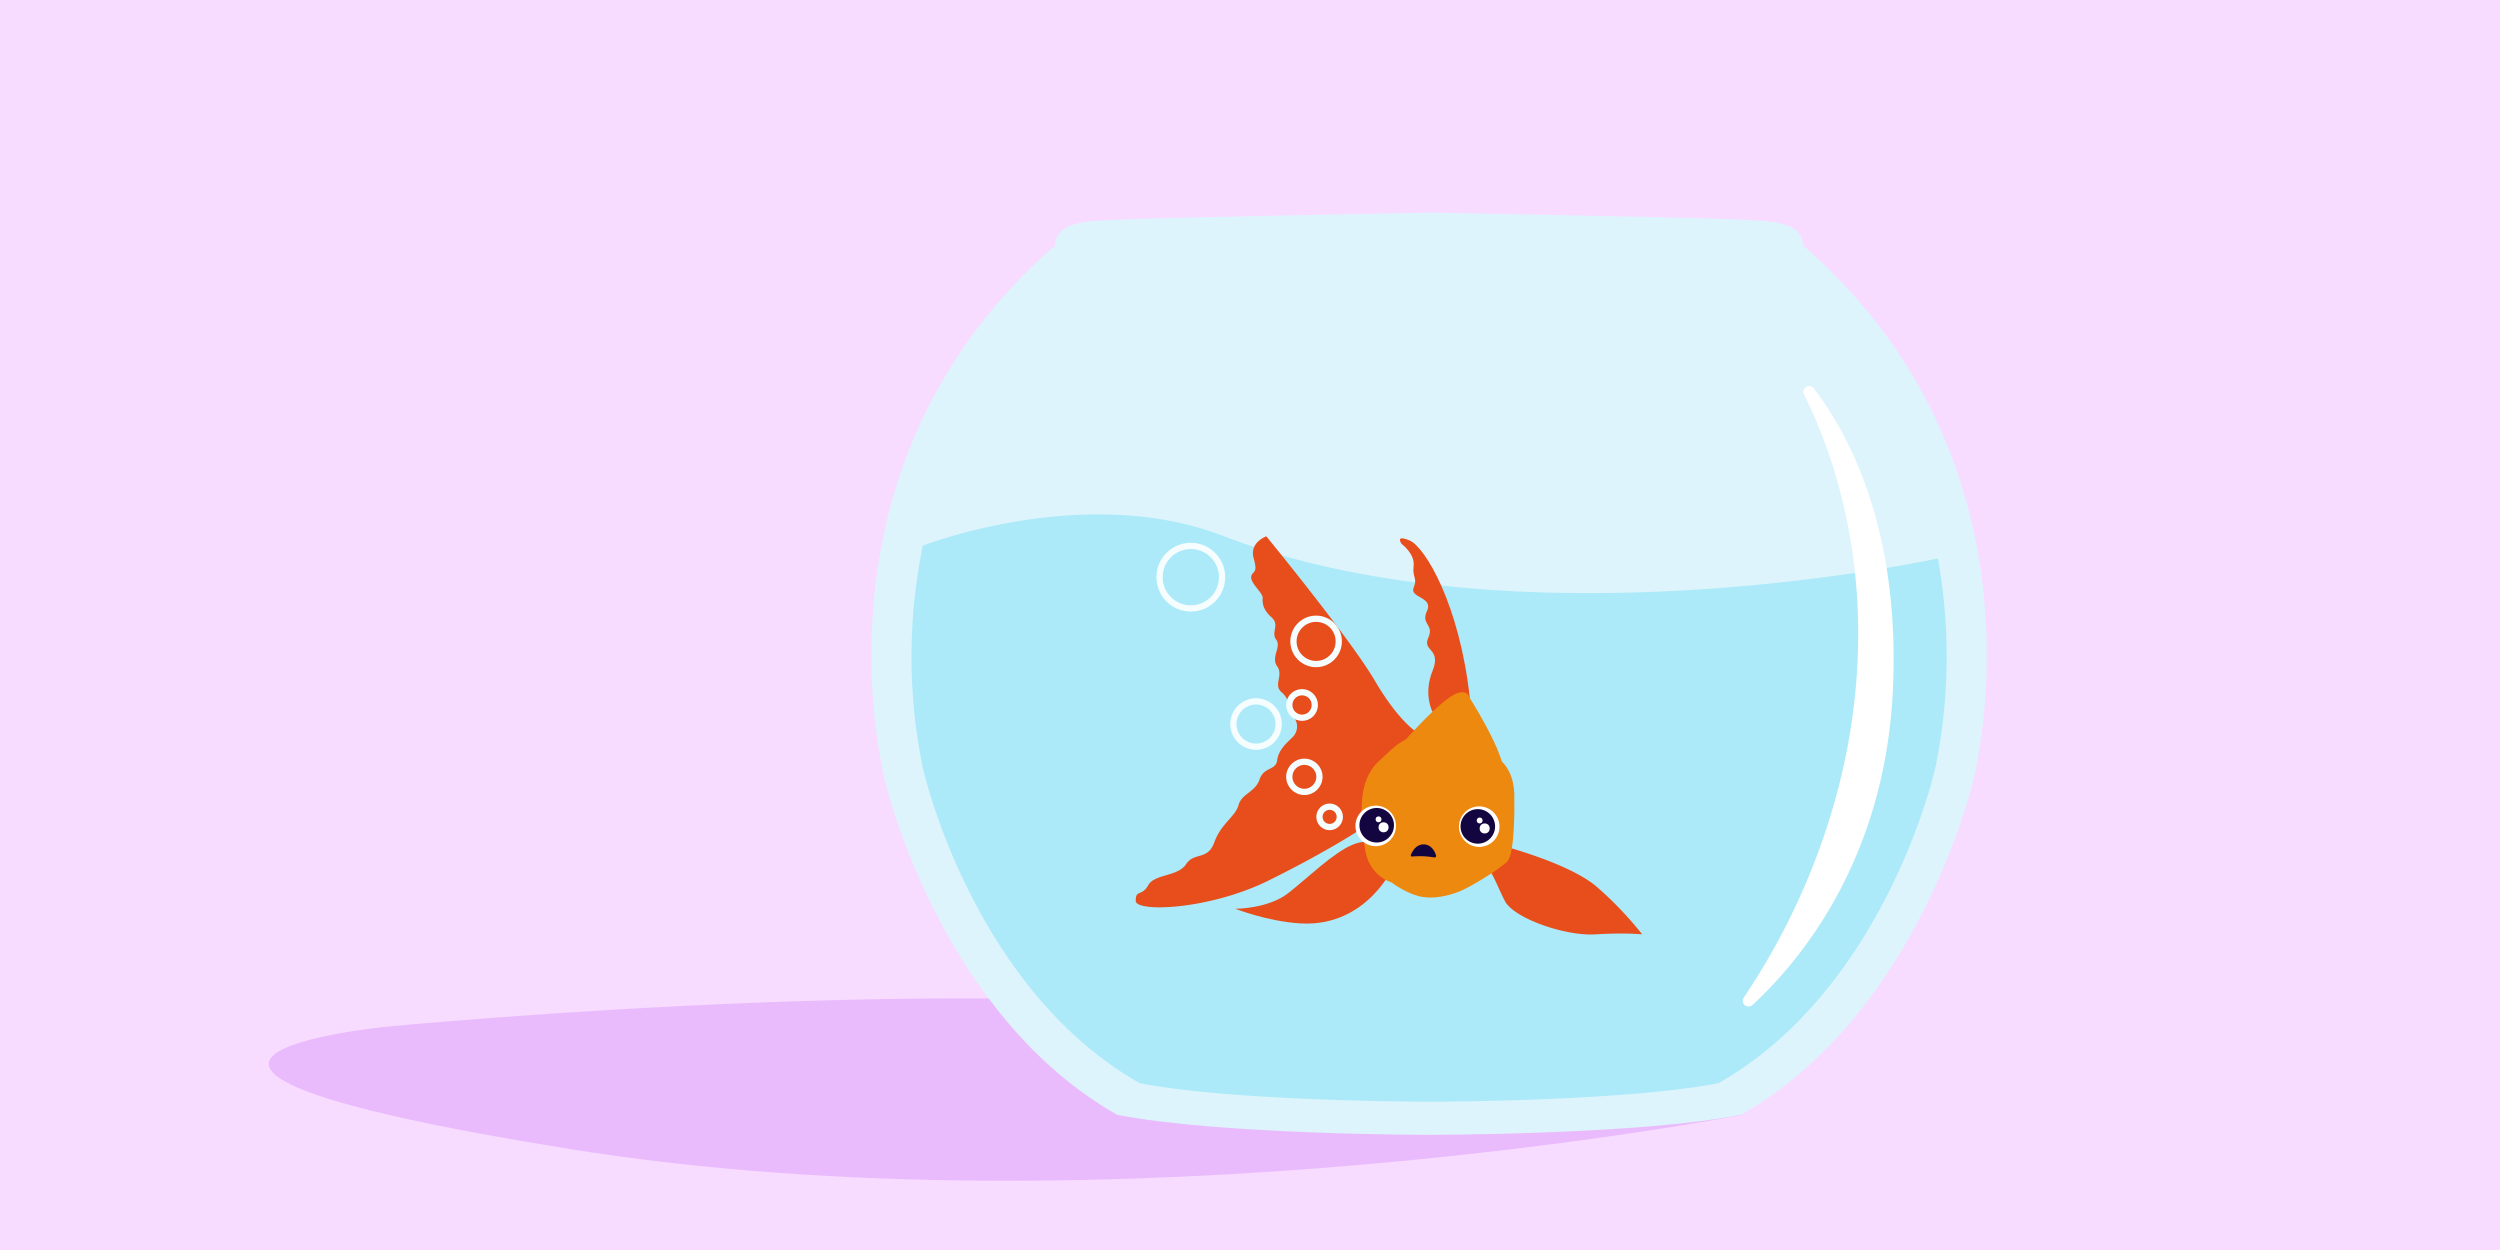 <svg xmlns="http://www.w3.org/2000/svg" viewBox="0 0 1600 800"><defs><style>.cls-1{fill:#f7dcff;}.cls-2{fill:#eabbfc;}.cls-3{fill:#def4fc;}.cls-4{fill:#aceaf9;}.cls-5{fill:#e84e1b;}.cls-6{fill:#ee8910;}.cls-7{fill:#130640;}.cls-8{fill:#fff;}.cls-9{fill:none;stroke:#f5fdff;stroke-miterlimit:10;stroke-width:4px;}</style></defs><g id="Layer_2" data-name="Layer 2"><g id="Layer_1-2" data-name="Layer 1"><rect class="cls-1" width="1600" height="800"/><path class="cls-2" d="M1114.92,713.51S714,791.48,364.75,735.4s-117.26-78.32-117.26-78.32,419.42-40.8,620.31,0S1114.92,713.51,1114.92,713.51Z"/><path class="cls-3" d="M914.61,136.11s168.59,3,191.51,4.17,47-.29,47.87,16.83c154.24,134.06,113.46,318.73,110.55,335s-39.62,158.46-150.3,221.37c-65.25,12.82-199.63,12.82-199.63,12.82s-134.38,0-199.63-12.82C604.3,650.61,567.6,508.46,564.68,492.15s-43.69-201,110.55-335c.87-17.12,24.95-15.67,47.87-16.83S914.61,136.11,914.61,136.11Z"/><path class="cls-4" d="M1240.23,357.39a353.16,353.16,0,0,1-.88,130.38c-2.7,15.13-36.76,147.05-139.48,205.44-60.55,11.89-185.26,11.89-185.26,11.89s-124.71,0-185.26-11.89C626.63,634.82,592.57,502.9,589.87,487.77a353,353,0,0,1,.72-138.53s103.19-40.38,191.54-6.49C973.16,416,1240.23,357.39,1240.23,357.39Z"/><path class="cls-5" d="M916.78,455.52s-6-11.22,0-26-6.67-12.45-2.69-21.35-5-8.3-.78-17.2-11.26-8.3-8.59-14.82-.91-6,0-13.91-7.67-14.09-7.67-14.09-4.64-6.35,5.15-2.23,31.92,40.88,38.5,100.91"/><path class="cls-5" d="M907.17,468.84s-11.48-6.3-27.35-33.32-69.37-92.27-69.37-92.27-11.08,3.84-8.08,14.16-1,7.64-1.61,11.71,7.69,10.54,7.38,13.62.1,7.38,5.62,12.33-.52,9.65,3,14.29-3.57,11.17.63,17.07-2.72,11.93,2.86,16.62,5.19,12,8.18,16.48a9.59,9.59,0,0,1-1.24,12.33c-2.91,2.91-9,7.84-9.79,14.62s-8.52,4.15-11.29,12.37-11.43,9-13.44,16.4S781.52,527,777.19,539s-12.73,6-18.09,14.08-20.15,6.13-24.25,13.46-8,2.56-8,10,46.93,5.92,85.39-13.17,59.14-33,59.14-33Z"/><path class="cls-6" d="M898.47,474.68s16.82-19.43,28.61-27.9,13.62,0,13.62,0,19.81,31.24,21.4,45.11"/><path class="cls-5" d="M958.35,540.41s45.85,11.57,63.86,27.4A224.7,224.7,0,0,1,1051,598s-10.8-1.2-30,0-52.09-10.25-57.86-21.33-9.34-23.63-18-28.45"/><path class="cls-5" d="M790.62,581.63s21,0,33.8-10,28.23-25.38,40.84-30.85,18.27,2,18.27,2l8.81,10.84s-17.08,39.86-60,37.36C811.23,589.74,790.62,581.63,790.62,581.63Z"/><path class="cls-6" d="M890.48,564.72s-14.87-4-17.07-22.62-5.31-41.26,8.53-54.41S899.82,470,918.9,470s21.27,5.51,35.58,12.54,14.68,22.62,14.68,26.89.73,37-4.77,42.19-23.48,16.2-30.45,18.95-16.88,5.19-25.68,3.05S890.48,564.72,890.48,564.72Z"/><path class="cls-7" d="M903.74,548.18a.79.79,0,0,1-.79-1.08c.91-2.25,3.4-6.89,8.45-6.68,4.77.2,6.86,4.53,7.66,7a1,1,0,0,1-1.14,1.33A61.7,61.7,0,0,0,911,548,58,58,0,0,0,903.74,548.18Z"/><path class="cls-8" d="M1116,638.44a3.69,3.69,0,0,0,5.55,4.78c31.56-29.16,85.47-94.54,90-203.78,4.14-100.41-27.71-160.76-50.73-190.88a3.69,3.69,0,0,0-6.23,3.88c17.21,34.48,40.88,99.6,33.16,187C1179.53,532.57,1139.44,603.91,1116,638.44Z"/><circle class="cls-9" cx="834.79" cy="497.17" r="9.65"/><circle class="cls-9" cx="850.96" cy="522.79" r="6.52"/><circle class="cls-9" cx="803.86" cy="463.39" r="14.5"/><circle class="cls-9" cx="842.31" cy="410.5" r="14.5"/><circle class="cls-9" cx="833.31" cy="451.19" r="8.17"/><circle class="cls-9" cx="762.12" cy="369.39" r="20.01"/><circle class="cls-8" cx="880.46" cy="528.58" r="12.97"/><circle class="cls-7" cx="881.09" cy="528.16" r="11.06"/><circle class="cls-8" cx="885.48" cy="529.47" r="3.21"/><circle class="cls-8" cx="882.27" cy="524.38" r="1.88"/><circle class="cls-8" cx="946.7" cy="529.05" r="12.97"/><circle class="cls-7" cx="945.8" cy="528.9" r="11.06"/><circle class="cls-8" cx="950.19" cy="530.2" r="3.21"/><circle class="cls-8" cx="946.98" cy="525.11" r="1.88"/></g></g></svg>